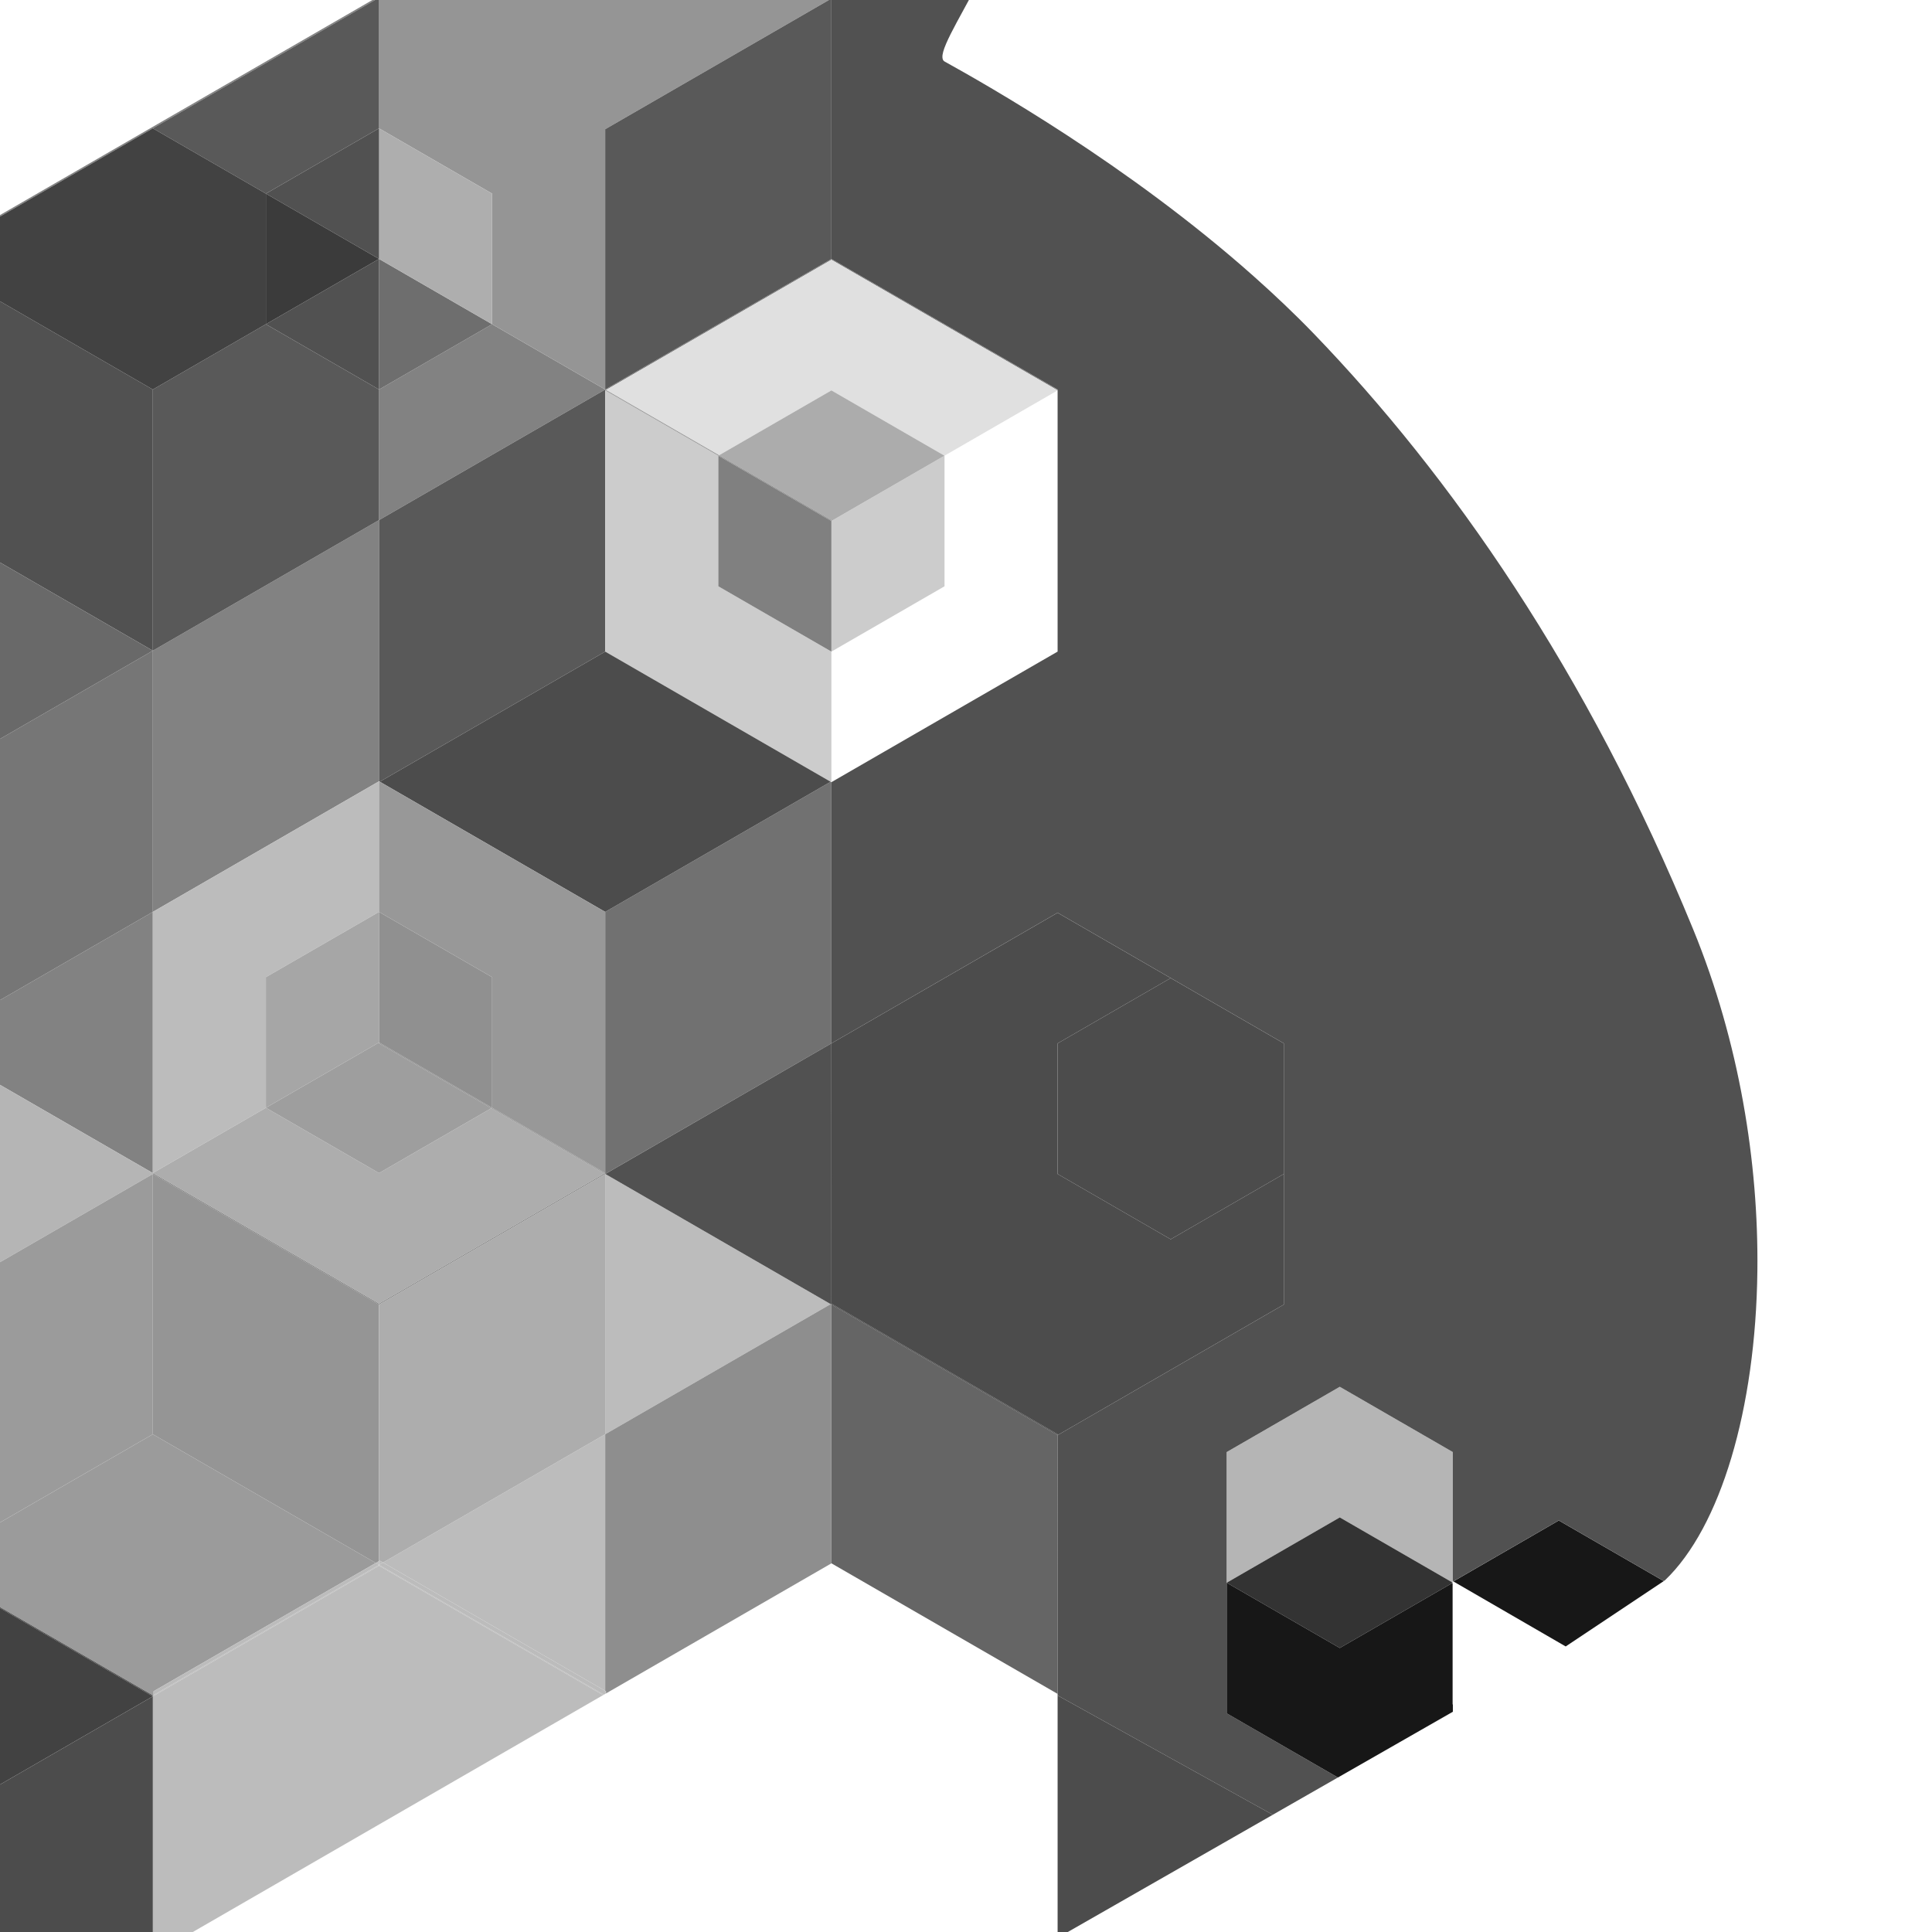 <?xml version="1.0" encoding="utf-8"?>
<!-- Generator: Adobe Illustrator 22.1.0, SVG Export Plug-In . SVG Version: 6.00 Build 0)  -->
<svg version="1.1" id="Layer_1" xmlns="http://www.w3.org/2000/svg" xmlns:xlink="http://www.w3.org/1999/xlink" x="0px" y="0px"
	 width="60px" height="60px" viewBox="0 0 60 60" enable-background="new 0 0 60 60" xml:space="preserve">
<polygon fill="#828282" points="4.746,20.208 11.771,16.152 11.771,24.264 4.746,28.32 "/>
<polygon fill="#828282" points="-2.279,32.375 4.746,28.32 4.746,36.431 -2.279,32.375 "/>
<polygon fill="#828282" points="15.283,10.069 15.283,10.069 18.795,12.097 11.771,16.152 11.771,12.097 "/>
<polygon fill="#828282" points="18.795,36.459 18.795,36.458 18.795,36.459 18.795,36.459 "/>
<polygon fill="#828282" points="18.795,12.096 18.795,12.096 18.795,12.097 18.795,12.097 "/>
<path fill="#828282" d="M26.598-13.021c-0.258-0.092-0.517-0.156-0.778-0.207v-0.006c-0.037-0.007-0.075-0.01-0.112-0.016
	c-0.098-0.017-0.196-0.031-0.294-0.043c-0.079-0.009-0.157-0.019-0.236-0.025c-0.1-0.008-0.199-0.011-0.299-0.014
	c-0.051-0.001-0.102-0.007-0.153-0.007c-0.02,0-0.039,0.004-0.059,0.004c-0.229,0.002-0.457,0.017-0.686,0.044
	c-0.044,0.005-0.087,0.013-0.131,0.019c-0.202,0.028-0.404,0.066-0.605,0.112c-0.043,0.01-0.086,0.018-0.129,0.029
	c-0.227,0.057-0.453,0.125-0.677,0.202c-0.048,0.016-0.095,0.035-0.142,0.052c-0.201,0.073-0.4,0.153-0.598,0.241
	c-0.033,0.015-0.067,0.028-0.1,0.043c-0.221,0.101-0.438,0.211-0.654,0.328c-0.049,0.027-0.097,0.054-0.146,0.081
	c-0.199,0.112-0.397,0.229-0.591,0.352c-0.02,0.013-0.041,0.025-0.061,0.037c-0.209,0.135-0.414,0.277-0.616,0.423
	c-0.048,0.035-0.096,0.07-0.143,0.105c-0.201,0.149-0.4,0.301-0.593,0.459L11.771-0.071l-0.023,0.014L8.982,1.54L4.479,4.139
	L2.587,5.232l-4.866,2.809v0l-7.025,4.056c-0.257,0.24-0.518,0.489-0.78,0.742c-0.07,0.067-0.139,0.135-0.209,0.204
	c-0.235,0.23-0.471,0.464-0.707,0.705c-0.035,0.036-0.07,0.07-0.106,0.106c-0.265,0.271-0.53,0.55-0.796,0.835
	c-0.067,0.072-0.134,0.146-0.202,0.219c-0.224,0.243-0.447,0.491-0.669,0.744c-0.053,0.06-0.106,0.119-0.159,0.179
	c-0.264,0.303-0.526,0.615-0.787,0.933c-0.06,0.073-0.118,0.147-0.178,0.22c-0.215,0.266-0.428,0.537-0.639,0.814
	c-0.061,0.079-0.122,0.158-0.182,0.238c-0.254,0.337-0.504,0.681-0.751,1.032c-0.047,0.067-0.092,0.136-0.139,0.203
	c-0.206,0.298-0.408,0.602-0.607,0.911c-0.037,0.058-0.077,0.113-0.114,0.171v0.007c-0.598,0.939-1.163,1.925-1.68,2.962
	l-0.002-0.001c-0.007,0.015-0.014,0.03-0.021,0.045c-0.185,0.373-0.363,0.753-0.535,1.139c-0.044,0.099-0.085,0.2-0.128,0.299
	c-0.128,0.295-0.252,0.593-0.371,0.895c-0.026,0.065-0.054,0.127-0.08,0.192c-0.033,0.086-0.063,0.176-0.096,0.263
	c-0.066,0.175-0.13,0.352-0.193,0.53c-0.061,0.173-0.121,0.348-0.179,0.524c-0.06,0.179-0.118,0.36-0.174,0.542
	c-0.056,0.179-0.109,0.36-0.162,0.542c-0.053,0.183-0.104,0.367-0.153,0.553c-0.049,0.185-0.097,0.372-0.143,0.559
	c-0.046,0.187-0.09,0.375-0.132,0.565c-0.043,0.191-0.083,0.383-0.122,0.576c-0.039,0.192-0.075,0.384-0.11,0.578
	c-0.035,0.196-0.068,0.392-0.099,0.591c-0.031,0.197-0.06,0.395-0.087,0.594c-0.013,0.096-0.03,0.189-0.042,0.285
	c1.169-9.442,6.816-16.15,11.534-20.542L11.771-0.119l7.025-10.735c2.262-1.851,5.119-3.168,7.803-2.215
	c0.14,0.05,0.27,0.1,0.401,0.15l-0.051,0.029C26.833-12.933,26.72-12.977,26.598-13.021z"/>
<polygon fill="#828282" points="25.796,24.278 25.82,24.291 25.796,24.278 "/>
<polygon fill="#828282" points="4.746,3.985 4.479,4.139 8.982,1.54 4.746,3.985 "/>
<polygon fill="#FFFFFF" points="25.82,24.264 25.82,20.236 29.333,18.208 29.333,14.152 29.332,14.152 32.845,12.124 32.845,20.236 
	25.82,24.291 25.796,24.278 "/>
<polygon fill="#D4D4D4" points="22.308,14.152 18.795,12.124 22.308,14.152 "/>
<polygon fill="#595959" points="4.746,12.097 8.258,10.068 8.258,10.069 11.771,12.097 11.771,16.152 4.746,20.208 "/>
<polygon fill="#959595" points="18.795,4.013 18.795,12.096 18.795,12.097 15.283,10.069 15.283,6.013 11.771,3.985 11.771,-0.044 
	18.795,-4.099 18.795,-4.126 22.308,-2.098 22.308,-2.098 25.82,-0.071 25.82,-0.043 25.82,-0.044 "/>
<polygon fill="#767676" points="18.819,12.111 18.795,12.097 18.795,12.096 25.82,8.041 32.845,12.097 32.845,12.124 25.82,8.068 
	"/>
<polygon fill="#B9B9B9" points="25.82,8.068 18.819,12.111 18.819,12.111 "/>
<polygon fill="#E0E0E0" points="25.82,12.124 22.331,14.138 18.819,12.111 25.82,8.068 32.845,12.124 29.332,14.152 "/>
<polygon fill="#ADADAD" points="25.82,8.041 18.795,12.096 18.795,12.096 "/>
<polygon fill="#595959" points="18.795,4.013 25.82,-0.044 25.82,-0.043 25.82,8.041 18.795,12.096 "/>
<polygon fill="#767676" points="-2.279,32.375 -2.279,24.264 4.746,20.208 4.746,28.32 "/>
<polygon fill="#595959" points="18.795,20.236 11.794,24.277 11.771,24.264 11.771,16.152 18.795,12.097 18.795,12.097 
	18.795,12.124 "/>
<polygon fill="#ADADAD" points="25.796,24.278 25.796,24.278 18.795,20.236 "/>
<polygon fill="#CCCCCC" points="18.795,12.124 22.308,14.152 22.308,18.208 25.82,20.236 25.82,24.264 25.796,24.278 18.795,20.236 
	"/>
<polygon fill="#545454" points="18.795,12.097 18.819,12.111 18.795,12.124 "/>
<polygon fill="#939393" points="18.819,12.111 18.819,12.111 18.795,12.124 "/>
<polygon fill="#939393" points="18.795,12.124 18.819,12.111 22.331,14.138 22.308,14.152 "/>
<polygon fill="#B5B5B5" points="-9.304,36.459 -9.304,36.431 -2.279,32.375 4.746,36.431 4.746,36.459 -2.279,40.514 -2.279,48.598 
	-2.279,48.598 -2.279,40.514 "/>
<polygon fill="#9B9B9B" points="4.746,44.542 11.67,48.54 4.769,52.524 4.769,52.64 4.746,52.654 -2.279,48.599 -2.279,48.598 "/>
<polygon fill="#9B9B9B" points="4.746,36.459 4.746,44.542 -2.279,48.598 -2.279,40.514 "/>
<polygon fill="#BCBCBC" points="11.771,24.264 11.794,24.277 11.771,24.291 11.771,28.32 8.258,30.347 8.258,34.403 4.746,36.431 
	4.746,28.32 "/>
<polygon fill="#BCBCBC" points="8.258,34.403 8.258,34.403 11.771,32.375 "/>
<polygon fill="#BCBCBC" points="11.794,24.277 11.794,24.277 11.771,24.264 "/>
<polygon fill="#4C4C4C" points="25.82,40.486 25.82,32.403 32.845,28.347 39.87,32.403 36.357,30.375 32.845,32.403 32.845,36.459 
	36.357,38.487 39.87,36.459 39.87,40.514 32.845,44.57 32.845,44.542 "/>
<polygon fill="#6E6E6E" points="-2.279,16.152 -2.279,16.152 4.746,20.208 "/>
<polygon fill="#515151" points="4.746,20.208 -2.279,16.152 -2.279,8.041 -2.279,8.041 -2.279,8.041 -2.279,8.041 -2.279,8.041 
	4.746,12.097 "/>
<polygon fill="#696969" points="-2.279,24.264 -2.279,16.152 4.746,20.208 "/>
<polygon fill="#595959" points="8.982,1.54 11.747,-0.057 11.747,-0.057 "/>
<polygon fill="#595959" points="11.771,-0.044 11.771,3.985 8.258,6.013 4.746,3.985 8.982,1.54 11.747,-0.057 "/>
<polygon fill="#595959" points="4.746,3.985 3.69,4.595 4.479,4.139 4.746,3.985 "/>
<polygon fill="#595959" points="2.587,5.232 4.479,4.139 3.69,4.595 "/>
<polygon fill="#424242" points="4.746,12.097 -2.279,8.041 3.69,4.595 4.746,3.985 8.258,6.013 8.258,10.068 "/>
<polygon fill="#424242" points="-2.279,8.041 -2.279,8.041 2.587,5.232 3.69,4.595 "/>
<polygon fill="#BCBCBC" points="18.795,44.542 18.795,52.511 11.895,48.526 18.795,44.542 18.795,36.459 18.795,36.459 
	25.796,40.501 25.796,40.501 "/>
<polygon fill="#767676" points="4.746,36.459 4.746,36.431 11.771,40.486 18.771,36.445 18.795,36.458 18.795,36.459 11.771,40.514 
	"/>
<polygon fill="#959595" points="11.771,40.514 11.771,48.482 11.67,48.54 4.746,44.542 4.746,36.459 "/>
<polygon fill="#ADADAD" points="18.771,36.445 11.771,40.486 18.771,36.445 "/>
<polygon fill="#ADADAD" points="8.258,34.403 11.771,36.431 15.259,34.417 18.771,36.445 11.771,40.486 4.746,36.431 8.258,34.403 
	"/>
<polygon fill="#ADADAD" points="18.795,36.459 18.795,36.459 11.771,40.514 "/>
<polygon fill="#ADADAD" points="11.771,48.482 11.771,40.514 18.795,36.459 18.795,44.542 11.895,48.526 11.794,48.468 "/>
<polygon fill="#656565" points="25.796,40.501 25.82,40.486 25.82,40.514 32.845,44.57 32.845,52.605 29.721,50.802 25.82,48.55 
	25.82,48.551 25.82,40.514 "/>
<polygon fill="#656565" points="25.796,40.501 25.796,40.501 25.82,40.514 "/>
<polygon fill="#474747" points="25.82,40.486 32.845,44.542 32.845,44.57 25.82,40.514 "/>
<polygon fill="#8E8E8E" points="18.819,52.524 18.795,52.511 18.795,44.542 25.796,40.501 25.82,40.514 25.82,48.551 18.819,52.592 
	"/>
<polygon fill="#717171" points="18.795,36.431 18.795,28.32 25.796,24.278 25.82,24.291 25.82,32.403 18.795,36.459 18.795,36.458 
	"/>
<polygon fill="#4C4C4C" points="18.795,20.236 25.796,24.278 18.795,28.32 11.794,24.277 "/>
<polygon fill="#4C4C4C" points="11.794,24.277 18.795,28.32 11.794,24.277 "/>
<polygon fill="#989898" points="15.283,34.403 15.283,30.347 11.771,28.32 11.771,24.291 11.794,24.277 18.795,28.32 18.795,36.431 
	15.283,34.403 "/>
<polygon fill="#6B6B6B" points="18.795,36.431 18.795,36.458 18.771,36.445 "/>
<polygon fill="#949494" points="18.771,36.445 18.795,36.431 18.771,36.445 "/>
<polygon fill="#949494" points="15.259,34.417 15.283,34.403 18.795,36.431 18.771,36.445 "/>
<polygon fill="#B5B5B5" points="45.112,49.125 45.112,49.125 45.112,49.148 41.608,47.125 38.096,49.153 38.096,45.097 
	41.608,43.069 45.12,45.097 45.12,49.104 45.112,49.076 "/>
<polygon fill="#B5B5B5" points="45.112,49.152 45.112,49.152 45.112,49.148 45.112,49.125 45.112,49.125 "/>
<polygon fill="#171717" points="41.608,51.18 45.092,49.169 45.092,49.169 "/>
<polygon fill="#333333" points="45.112,49.148 45.112,49.152 45.092,49.152 45.092,49.169 41.608,51.18 38.096,49.153 
	41.608,47.125 "/>
<polygon fill="#171717" points="45.134,49.112 48.41,47.22 51.67,49.102 48.624,51.132 "/>
<polygon fill="#333333" points="45.112,49.125 45.112,49.125 45.112,49.125 "/>
<polygon fill="#333333" points="45.112,49.148 45.112,49.125 45.112,49.148 "/>
<polygon fill="#333333" points="45.112,49.148 45.112,49.125 45.112,49.148 "/>
<rect x="45.112" y="49.148" width="0" height="0.005"/>
<rect x="45.112" y="49.148" width="0" height="0.005"/>
<path fill="#515151" d="M25.82,32.403v-8.112l7.025-4.055v-8.112v-0.028L25.82,8.041v-8.084v-0.027l3.512-2.028l1.426,0.823
	c-0.758,1.532-1.52,2.673-1.49,3.06c0.004,0.057,0.023,0.101,0.065,0.124c1.277,0.709,5.69,3.192,9.602,6.671
	c0.636,0.566,1.261,1.156,1.855,1.771c4.246,4.401,8.5,10.473,11.795,18.515c1.434,3.501,2.031,7.249,1.992,10.601
	c-0.05,4.308-1.149,7.964-2.868,9.608l-0.039,0.026l-3.26-1.882l-3.277,1.892l-0.013-0.008v-4.007l-3.512-2.028l-3.513,2.028v4.056
	v4.056l3.454,1.994l-2.022,1.157l-6.564-3.64l-0.118-0.066v-0.048V44.57l7.025-4.056v-4.056v-4.056l-7.025-4.056L25.82,32.403
	l0.001,8.084l-0.024,0.014l-7-4.042L25.82,32.403z"/>
<polygon fill="#CCCCCC" points="29.332,14.152 29.333,14.152 29.333,18.208 25.82,20.236 25.82,16.18 "/>
<polygon fill="#ACACAC" points="25.82,16.152 22.331,14.138 25.82,12.124 29.332,14.152 25.82,16.18 "/>
<polygon fill="#808080" points="22.308,14.152 25.82,16.18 25.82,16.18 25.82,20.236 22.308,18.208 "/>
<polygon fill="#8A8A8A" points="25.82,16.18 25.82,16.18 22.308,14.152 22.308,14.152 22.331,14.138 25.82,16.152 "/>
<polygon fill="#4C4C4C" points="32.845,36.459 32.845,32.403 36.357,30.375 39.87,32.403 39.87,36.459 36.357,38.487 "/>
<polygon fill="#A6A6A6" points="8.258,34.403 8.258,30.347 11.771,28.32 11.771,32.375 "/>
<polygon fill="#9E9E9E" points="8.258,34.403 11.771,32.375 11.771,32.403 15.259,34.417 11.771,36.431 "/>
<polygon fill="#909090" points="11.771,28.32 15.283,30.347 15.283,34.403 15.283,34.403 11.771,32.375 "/>
<polygon fill="#8E8E8E" points="11.771,32.375 15.283,34.403 15.259,34.417 11.771,32.403 "/>
<polygon fill="#6E6E6E" points="11.771,12.097 11.771,8.041 15.283,10.069 "/>
<polygon fill="#515151" points="8.258,10.069 8.258,10.068 11.771,8.041 11.771,12.097 "/>
<polygon fill="#AEAEAE" points="15.283,10.069 11.771,8.041 11.771,3.985 15.283,6.013 "/>
<polygon fill="#AEAEAE" points="11.771,8.041 15.283,10.069 15.283,10.069 "/>
<polygon fill="#515151" points="8.258,6.013 11.771,3.985 11.771,8.041 "/>
<polygon fill="#3B3B3B" points="8.258,10.068 8.258,6.013 11.771,8.041 "/>
<polygon fill="#424242" points="-2.279,56.737 -9.304,52.682 -9.304,52.654 -2.279,48.599 -2.279,48.626 4.746,52.682 
	-2.279,56.737 -2.279,64.787 -2.279,64.787 "/>
<polygon fill="#404040" points="4.746,52.682 -2.279,48.626 -2.279,48.599 4.746,52.654 "/>
<polygon fill="#9B9B9B" points="4.769,52.668 4.769,60.635 4.828,60.67 4.746,60.717 4.746,52.682 "/>
<polygon fill="#9B9B9B" points="4.769,52.64 4.769,52.668 4.746,52.682 4.746,52.654 "/>
<polygon fill="#4C4C4C" points="4.746,52.682 4.746,60.717 -2.279,64.787 -2.279,56.737 "/>
<polygon fill="#CECECE" points="45.112,49.152 45.112,49.152 45.112,49.158 45.112,49.158 45.112,49.156 "/>
<polygon fill="#171717" points="41.608,51.18 45.092,49.169 45.112,49.158 45.112,52.932 45.12,52.932 45.112,49.158 45.112,49.158 
	45.12,52.932 45.12,53.16 45.12,53.16 41.55,55.202 38.096,53.209 38.096,49.153 "/>
<polygon fill="#CECECE" points="45.112,49.158 45.092,49.169 45.092,49.169 45.112,49.158 "/>
<polygon fill="#CECECE" points="45.092,49.169 45.092,49.152 45.112,49.152 45.112,49.158 "/>
<polygon fill="#CECECE" points="45.112,49.158 45.112,49.158 45.112,49.158 45.112,49.158 "/>
<polygon fill="#CECECE" points="45.112,49.152 45.112,49.156 45.112,49.152 "/>
<polygon fill="#CECECE" points="45.112,49.156 45.112,49.158 45.112,49.158 45.112,49.152 45.112,49.152 "/>
<polygon fill="#4C4C4C" points="39.528,56.359 32.845,60.181 32.845,52.654 32.963,52.719 "/>
<polygon fill="#BCBCBC" points="11.771,48.599 4.769,52.64 4.769,52.524 11.67,48.54 11.771,48.598 "/>
<polygon fill="#BCBCBC" points="11.771,48.598 11.895,48.526 18.795,52.511 18.795,52.606 18.795,52.606 18.753,52.63 
	11.771,48.599 "/>
<polygon fill="#BCBCBC" points="11.771,48.598 11.67,48.54 11.771,48.482 "/>
<polygon fill="#BCBCBC" points="11.771,48.482 11.794,48.468 11.895,48.526 11.771,48.598 "/>
<polygon fill="#BCBCBC" points="18.819,52.524 18.819,52.592 18.795,52.606 18.795,52.511 "/>
<polygon fill="#BCBCBC" points="4.769,52.668 11.771,48.626 18.729,52.644 4.828,60.67 4.769,60.635 "/>
<polygon fill="#BCBCBC" points="11.771,48.599 11.771,48.626 4.769,52.668 4.769,52.64 "/>
<polygon fill="#BCBCBC" points="18.753,52.63 18.729,52.644 11.771,48.626 11.771,48.599 "/>
</svg>

